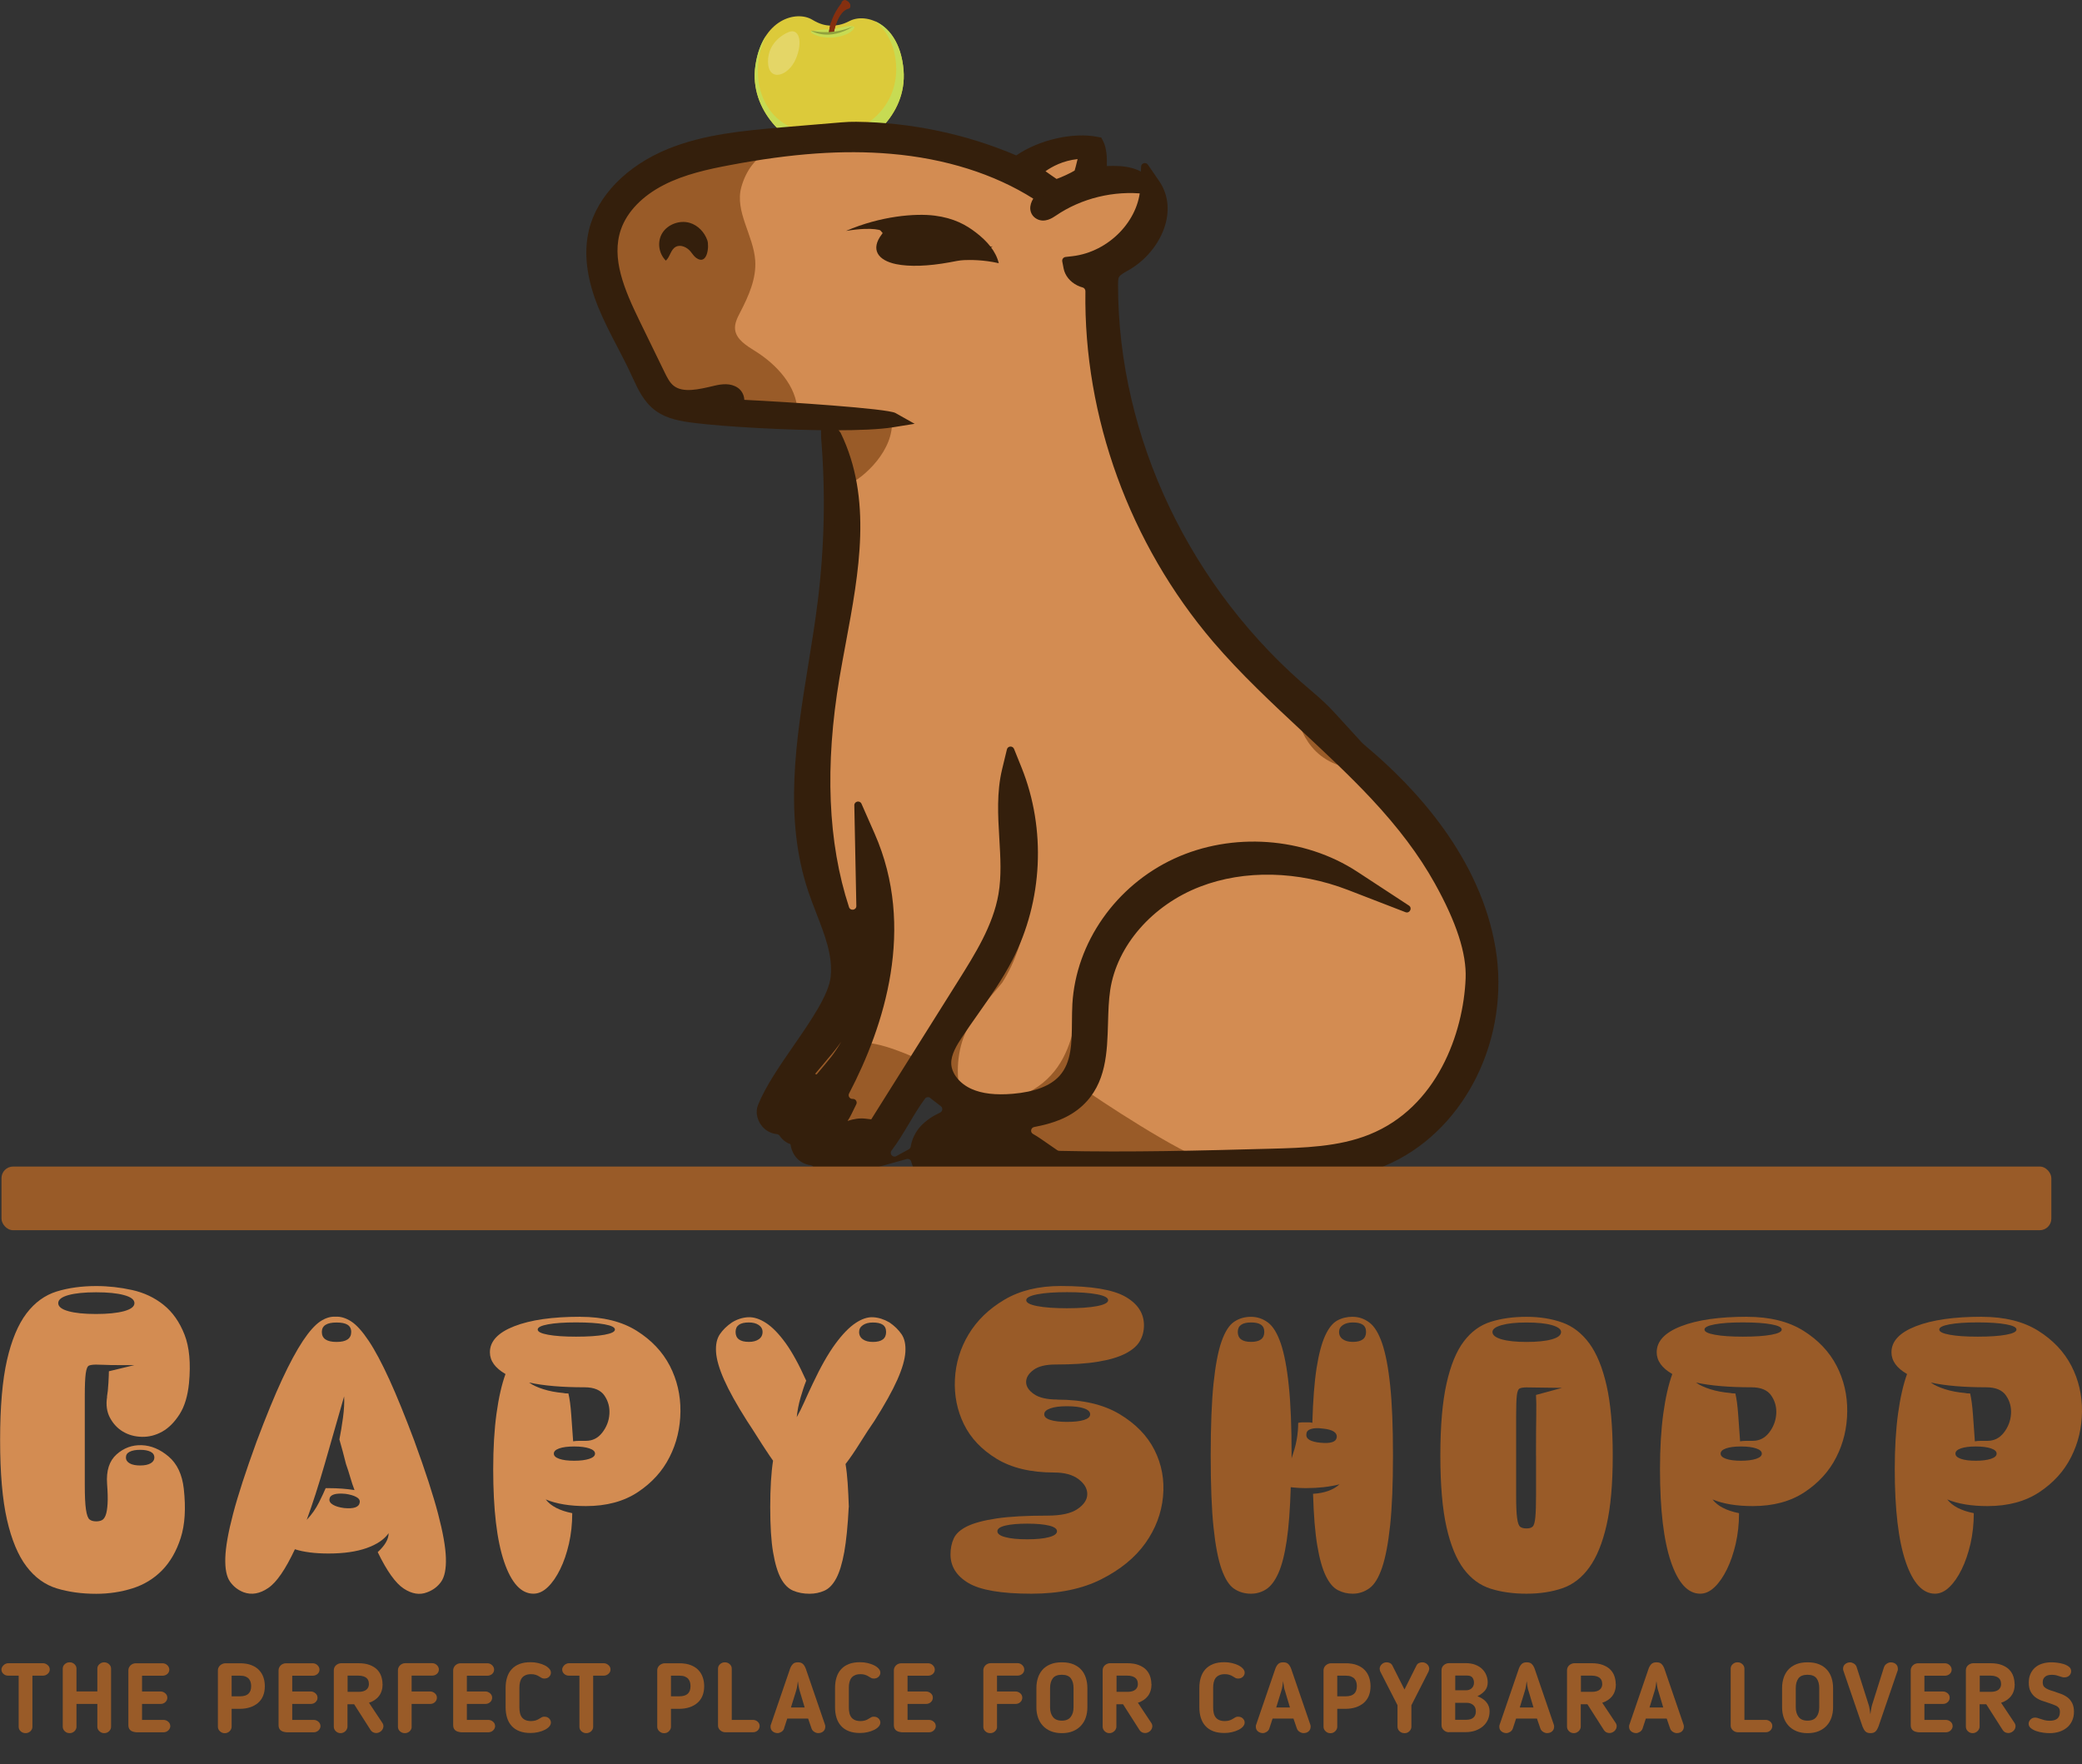 <svg viewBox="0 0 391.19 331.46" version="1.1" xmlns="http://www.w3.org/2000/svg">
  <rect x="0" y="0" width="391.19" height="331.46" fill="#333333" stroke="none"/>
  <defs>
    <style>
      .cls-1 {
        fill: #341f0c;
      }

      .cls-2 {
        fill: #805e50;
      }

      .cls-3 {
        fill: #fff;
        mix-blend-mode: color-dodge;
        opacity: .23;
      }

      .cls-4 {
        fill: #c67533;
      }

      .cls-5 {
        fill: #91a23d;
      }

      .cls-5, .cls-6, .cls-7 {
        mix-blend-mode: multiply;
      }

      .cls-6 {
        fill: #c7db53;
      }

      .cls-8 {
        isolation: isolate;
      }

      .cls-9 {
        fill: #d28c52;
      }

      .cls-10 {
        fill: #8e5d35;
      }

      .cls-7, .cls-11 {
        fill: #852f0f;
      }

      .cls-12 {
        fill: #d38c52;
      }

      .cls-13 {
        fill: #885731;
      }

      .cls-14 {
        fill: #995b28;
      }

      .cls-15 {
        fill: #dcca3a;
      }
    </style>
  </defs>
  
  <g class="cls-8">
    <g id="Layer_1">
      <g>
        <g>
          <g>
            <g>
              <path d="M169.77,13.18c-.73-8.78-7.01-10.84-10.11-9.25-1.55.8-2.45.85-3.55.9-1.01-.06-2-.23-3.5-1.13-2.99-1.79-9.39-.12-10.67,8.59-1.28,8.72,6.4,14.87,10.24,15.53,0,0,1.38.37,3.19.13,1.79.36,3.2.07,3.2.07,3.87-.42,11.92-6.08,11.2-14.86Z" class="cls-15"></path>
              <path d="M169.77,13.18c-.44-5.27-2.87-8.12-5.42-9.21,2.09,1.51,3.38,4.02,3.84,6.65.76,4.35-.58,8.65-3.96,11.56-2.85,2.46-6.55,3.67-10.24,3.26-3.19-.35-6.58-1.56-8.77-4.04-3.5-3.97-3.55-10.15-1.25-14.75-.94,1.4-1.68,3.26-2.03,5.64-1.28,8.72,6.4,14.87,10.24,15.53,0,0,1.38.37,3.19.13,1.79.36,3.2.07,3.2.07,3.87-.42,11.92-6.08,11.2-14.86Z" class="cls-6"></path>
              <path d="M152.5,5.8c-.18.1-.25.24,0,.4.14.09.28.18.43.26,1.48.74,3.61.76,5.18.3.79-.23,1.99-.69,2.38-1.49.29-.6-1.44-.32-1.6-.29-.36.07-.73.14-1.09.22-.09.02-.18.03-.27.05-.02.03-.05.05-.09.06-.51.1-1.03.15-1.55.16-1.1.1-2.19.15-3.29.35-.05,0-.08,0-.12-.02Z" class="cls-6"></path>
            </g>
            <path d="M147.8,6.2s-3.54,1.53-3.5,5.38c.03,3.85,3.76,2.84,5.2-.45,1.44-3.29.66-6.24-1.69-4.93Z" class="cls-3"></path>
            <path d="M158.6.02c-.53.19-.51.59-.51.59-1.64,2.05-2.19,4.08-2.35,5.54.32.01.63,0,.94-.1.89-4.39,2.88-4.47,2.88-4.47.68-.62-.44-1.75-.96-1.56Z" class="cls-11"></path>
            <path d="M159.22.2c0,.08,0,.19-.07.26-2.19,2.25-2.23,3.73-2.9,3.71-.03,0-.06,0-.09-.01-.23.73-.36,1.41-.42,1.99.32.01.63,0,.94-.1.89-4.39,2.88-4.47,2.88-4.47.46-.41.1-1.06-.34-1.38Z" class="cls-7"></path>
            <path d="M152.34,5.73s3.27,2.21,8.02-.8c0,0-3.64,1.82-8.02.8Z" class="cls-5"></path>
          </g>
          <path d="M193.74,31.06s7.13-3.96,9.24-3.45,3.72,1.69,2.19,4.13-5.51,6.3-7.71,5.42-5.13-4.62-4.54-5.13.82-.98.82-.98Z" class="cls-12"></path>
          <path d="M216.19,35.09s-.84-.08-.84-.09c-6.76-1.44-13.79.85-19.53,5.01-.53-1.05-.25-2.09.53-2.99-7.72-10.77-58.35-17.39-78.89.52-7.55,6.91-3.06,22.93,8.31,38.06,6.72,1.56,30.66,3.03,41.79,3.24-4.88.19-7.38.19-11.74.54.13.68.31,1.61.41,2.76,5.11,13-.13,36.53-2.14,50.28-2.01,13.76-1.21,34.29,9.01,50.51.62,8.49-.45,9.06-1.37,13.12,1.69,2.67,8.7,5.2,11.21,3.18,8.54,13.5,25.17,9.29,27.3,4.45.9,0,2.85.23,3.37.85,8.15,9.69,17.58,12.14,23.23,13.48,17.95.9,27.13-.49,32.53-2.95,29.75-14.6,20.52-54.53-2.19-69.29-2.58-1.68-20.56-19.42-24.37-23.32-12.29-12.57-18.9-28.04-24.24-45.2-1.86-9.05-1.91-17.09-2.61-25.32,8.09-5.19,9.95-9.54,10.23-16.87Z" class="cls-12"></path>
          <path d="M167.56,78.85c-.9.43-8.57.41-11.74.54.1.56.32,1.93.41,2.76,1.04,3.06,2.12,6.62,2.87,9.04,3.34-1.41,8.98-6.77,8.46-12.34Z" class="cls-14"></path>
          <path d="M114.62,42.68c-1.58,4.36-.4,16.44,10.83,31.26,1.47.97,9.09,2.11,12.03,2.53,4.1.24,8.4.68,12.34.67-.16-4.56-3.84-8.62-7.87-11.14-1.66-1.04-3.6-2.2-3.83-4.07-.14-1.14.43-2.24.97-3.28,1.58-3.05,3.04-6.32,2.81-9.71-.32-4.71-3.88-9.21-2.61-13.78.82-2.97,2.69-5.81,5.73-6.9-10.43.93-25.21,2.59-30.4,14.41Z" class="cls-14"></path>
          <path d="M203.6,204.55c-2.53,3.29-16.63,4.09-23.69,8.54-3.19,1.49-4.96,3.54-4.47,3.66,14.89,3.65,34.63,2.36,51.39,1.27-4.5-.89-21.47-12.11-23.23-13.48Z" class="cls-14"></path>
          <path d="M161.72,196.07c-2.61,4.22-5.38,12.16-8.44,16.1-.96,1.23-.08,4.88,7.77,4.46,6.25-1.22,12.41-16.83,11.88-17.38-.31-.32-8.55-4.03-11.21-3.18Z" class="cls-14"></path>
          <path d="M193.12,160.37c-.21,6.01-1.64,13.48-5.32,19.49-2.41,3.92-11.81,12.08-12.16,21.02.09.26.25,3.01,4.93,4.84-1.09-3.79-.69-8.62,1.06-12.18,1.63-3.32,4.34-6.04,6.7-8.95,4.96-7.82,5.73-18.24,4.79-24.22Z" class="cls-14"></path>
          <path d="M186.29,207.45c6.54,1.48,12-1.61,13.87-3.32,2.47-2.26,3.22-5.71,3.33-8.96.11-3.11.33-6.77.34-9.83-2.73,4.78-.23,19.21-17.54,22.11Z" class="cls-14"></path>
          <path d="M159.55,175.95c1.02,2.67,2.27,4.97,3.55,7,.53-.74.84-16.88-.51-25.58-.51,2.94-.93,15.44-2.36,18.09-.12.22-.44.61-.67.48Z" class="cls-14"></path>
          <path d="M254.87,144.43c.15-.3-8.71-9.33-10.97-10.39-.25,1.26,1.65,9.67,10.97,10.39Z" class="cls-14"></path>
          <path d="M206.07,62.42c.04-1.66.16-8.55-.12-10.46-1.34.42-2.91-1.47-4.23-1.93-.1,1.54.95,3.11,3.18,3.09.37.85.84,7.44,1.16,9.29Z" class="cls-2"></path>
          <path d="M213.63,43.02c.2-.37.39-.75.59-1.12-.2.37-.39.75-.59,1.12Z" class="cls-13"></path>
          <path d="M125.26,59.1c-.11-.22-.23-.44-.34-.66.11.22.23.44.34.66Z" class="cls-10"></path>
          <path d="M158.25,191.73c.42.79,1.99,1.98,2.69,2.58,1.25-1.13,1.65-2.97,1.72-5.02.02-.75-2.05-4.01-2.15-3.99-.07.01-2.41,6.14-2.25,6.44Z" class="cls-9"></path>
          <path d="M160,187.48c.73,1.86,1.48,3.92,1.34,5.9.3-.7,1.32-3.39,1.24-4.02-.08-.64-1.28-3.43-2.08-4.05-.25.95-.37,1.44-.5,2.18Z" class="cls-4"></path>
          <path d="M158.25,191.73c.83.31,2.51,1.58,2.69,2.58.19,1.06-1.35,2.82-1.94,3.67-.94,1.34-1.95,2.64-3.01,3.91-.64.76-2.72,3.22-4.11,4.99-.81,1.31-1.63,2.62-2.05,4.17-1.31-.13-2.38-1.74-2.26-3.54.34-7.27,6.7-12.73,10.69-15.77Z" class="cls-14"></path>
          <path d="M125.1,48.97c.83-.73.9-2.1,1.9-2.61.92-.47,2.09.1,2.74.88.35.42.63.9,1.08,1.22,2.1,1.49,2.47-2.21,2.08-3.32-.52-1.48-1.72-2.8-3.3-3.27-1.9-.56-4.14.28-5.15,1.9-1.01,1.62-.71,3.84.66,5.2Z" class="cls-1"></path>
          <path d="M186.56,46.28c-6.31.81-12.86,2.07-21.83-4.47.36,3.15,10.92,10.34,21.83,4.47Z" class="cls-1"></path>
          <path d="M234.15,222.79c-.63,0-1.26,0-1.89,0l-53.37-.11c-1.5,0-3.56,0-5.29-1.11-1.2-.76-2.03-1.92-2.39-3.32-.1-.38-.49-.59-.86-.49l-5.74,1.6c-.09.03-.17.07-.24.13-.78.64-1.64,1.21-2.58,1.69-1.81,1-4.85,1.36-7.05.06-.81-.48-1.44-1.13-1.85-1.92-.11-.22-.32-.36-.56-.39-1.23-.17-2.04-.76-2.48-1.19-.72-.72-1.17-1.69-1.33-2.78-.27-.09-.53-.21-.78-.36-.52-.32-.93-.74-1.25-1.21-.13-.19-.33-.3-.55-.32-.82-.08-1.61-.41-2.28-.99-1.32-1.15-1.82-2.99-1.23-4.48,1.4-3.5,4.09-7.39,6.69-11.15,3.25-4.7,6.61-9.57,6.96-12.97.41-3.92-1.1-7.78-2.69-11.88-.51-1.32-1.04-2.69-1.5-4.05-4.69-13.92-2.31-28.61,0-42.82.63-3.88,1.28-7.89,1.76-11.78,1.26-10.14,1.48-20.44.64-30.62l-.07-4.74c-.06-.78.74-.44,1.08.26l2.65,3.47c6.02,12.39,3.45,26.17.97,39.49-.41,2.19-.81,4.36-1.18,6.52-2.79,16.54-2.19,30.97,1.78,43.09.25.78,1.4.59,1.38-.22l-.38-18.89c-.02-.77,1.04-1,1.35-.3l2.46,5.59c7.8,17.7,1.82,36.18-4.79,48.83-.26.49.12,1.07.67,1.03h0c.54-.04.92.53.68,1.01l-.93,1.9c-.23.47-.47.88-.71,1.23,1.17-.39,2.27-.56,3.36-.43l1.09.13,16.28-25.92c3.24-5.16,6.6-10.5,7.62-16.37.59-3.4.38-6.88.16-10.56-.25-4.23-.51-8.61.53-12.93l.9-3.72c.16-.67,1.08-.73,1.34-.1l1.43,3.55c4.62,11.52,3.98,25.01-1.72,36.09-1.87,3.63-4.23,6.99-6.52,10.24-.97,1.38-1.94,2.75-2.87,4.15-1.1,1.65-2.17,3.41-2.12,5.11.06,1.85,1.59,3.76,3.81,4.75,1.98.89,4.52,1.18,7.76.91,4.13-.35,7.09-1.49,8.79-3.39,2.25-2.52,2.29-6.22,2.32-10.13.01-1.1.02-2.23.08-3.34.66-11.53,8.16-22.25,19.13-27.32,10.92-5.04,24.43-4.07,34.42,2.47l9.68,6.34c.71.46.15,1.55-.64,1.25l-10.79-4.17c-9.34-3.61-19.48-3.84-27.81-.62-9,3.47-15.62,11.09-16.88,19.41-.29,1.94-.35,3.98-.41,6.14-.16,5.61-.32,11.42-4.77,15.56-2.56,2.38-5.77,3.41-9.1,4.04-.65.12-.8.98-.23,1.3.47.27.93.55,1.38.86l3.17,2.19c.11.08.25.12.39.13,13.29.3,26.61-.05,39.64-.4,6.31-.17,12.83-.34,18.6-2.66,12.71-5.09,17.7-19,18.11-29.37.18-4.67-1.72-10.52-5.82-17.87-2.92-5.24-6.82-10.43-11.91-15.87-4.1-4.38-8.61-8.58-12.97-12.64-5.7-5.31-11.59-10.81-16.74-16.83-15.69-18.39-24.35-42.24-24-65.86,0-.32-.2-.63-.51-.71-.35-.09-.69-.22-1.01-.38-1.37-.68-2.32-1.85-2.58-3.21l-.25-1.3c-.08-.4.2-.79.61-.84l1.31-.15c6.81-.8,12.53-6.68,12.76-13.1l.13-3.71c.02-.68.9-.94,1.29-.37l2.1,3.06c1.49,2.17,1.95,4.77,1.33,7.53-.82,3.63-3.47,7.13-6.93,9.14l-.39.22c-.65.37-1.32.75-1.54,1.13-.19.33-.19,1.01-.19,1.51,0,28.65,13.6,57.18,36.39,76.31,1.74,1.46,3.19,2.83,4.43,4.2l4.88,5.34c.2.22.42.42.65.62,9.67,8.05,21.78,21.22,24.59,38.21,2.74,16.63-5.45,33.54-19.48,40.22-8.61,4.1-18.46,4.35-27.36,4.35ZM174.8,206.28c-.31-.24-.77-.19-1,.13-1.09,1.47-2.06,3.09-3,4.68-1.03,1.72-2.07,3.47-3.29,5.08-.46.6.24,1.4.9,1.04l2.35-1.29c.19-.1.31-.29.35-.5.24-1.41.9-2.78,1.87-3.83,1.05-1.13,2.33-1.94,3.66-2.56.48-.22.56-.87.14-1.2l-1.99-1.54ZM156.18,216.24v.63c0,.65.25.89.52,1.04.59.35,1.6.4,2.48.17-.21-.05-.42-.12-.64-.19l-.48-.18-.33-.39c-.44-.52-.64-1.05-.71-1.51-.03.01-.05.03-.08.04l-.75.38ZM174.88,216.5c0,.17,0,.33.02.49.05.38.17.7.37.95l.02-1.56-.41.11ZM152.33,214.02c-.02.45.09.83.24.98.16.16.62.16,1.19.02l.49-.13-.07-.29c-.04-.15-.07-.3-.09-.45-.3.03-.63.03-.98-.02l-.77-.1ZM153.84,207.35l-.39.64c-.49.79-.96,1.55-1.32,2.34l.19-.08c.74-1.17,1.51-2.45,2.29-3.82l-.77.91ZM184.9,209.23l.11.09c.07-.02.14-.03.21-.04-.11-.01-.22-.03-.32-.05ZM146.06,208.97c.03.08.1.19.21.25.03.01.09.05.28-.05l-.49-.2ZM153.15,201.76c.1.03.19.07.28.11l.49-.58c.79-.94,1.57-1.88,2.34-2.84.7-.93,1.3-1.86,1.8-2.74-.71,1.02-1.55,2.09-2.52,3.2-.54.67-1.14,1.38-1.75,2.09-.22.25-.43.51-.64.76ZM174.16,200.91l.96.75c-.15-.56-.23-1.13-.25-1.71,0-.05,0-.11,0-.16l-.71,1.13ZM160.02,182.4c0,.26.13.51.36.63l.78.43c-.4-.69-.79-1.38-1.16-2.09.01.34.02.68.02,1.03Z" class="cls-1"></path>
          <path d="M249.45,135.35c-1.32-1.44-2.76-2.76-4.25-4.02-23.19-19.47-37.08-48.5-37.08-77.79,0-.84.02-1.72.44-2.46.55-.96,1.65-1.49,2.64-2.07,4.93-2.86,8.13-9.33,4.98-13.91-.26,7.33-6.74,14.03-14.46,14.94.33,1.69,2.62,2.73,4.23,1.93-1.1,24.13,7.4,48.54,23.45,67.35,9,10.54,20.15,19.26,29.64,29.41,4.66,4.98,8.9,10.36,12.18,16.25,3.04,5.44,6.31,12.59,6.06,18.89-.49,12.33-6.58,25.98-19.32,31.08-6.02,2.41-12.73,2.62-19.27,2.79-21.1.56-42.28,1.12-63.27-.97,6.31-.43,12.62-.86,18.93-1.29-4.09-2.83-9.6-3.73-14.46-2.38,6.82-3.74,16.57-1.59,22.19-6.81,5.42-5.04,3.52-13.47,4.59-20.58,1.41-9.32,8.85-17.35,18.09-20.92,9.24-3.57,19.96-2.95,29.2.62-9.37-6.14-22.31-7.06-32.55-2.33-10.25,4.73-17.4,14.93-18.01,25.68-.29,5.06.57,10.76-2.89,14.64-2.41,2.7-6.34,3.71-10.07,4.03-2.95.25-6.03.13-8.71-1.07-2.68-1.2-4.86-3.66-4.95-6.46-.07-2.25,1.18-4.33,2.45-6.23,3.14-4.71,6.7-9.2,9.28-14.2,5.48-10.64,6.09-23.42,1.65-34.49-1.84,7.62.67,15.66-.66,23.37-1.07,6.16-4.51,11.7-7.88,17.07-5.96,9.48-11.91,18.96-17.87,28.45-.69,1.1-2,3.16-4.57,2.23-1.11-1.31,1.17-2.49,3.21-4-1.7-.2-3.59.66-6.35,2.06-.68-2.85.95-3.1,2.19-5.63-2.42.16-2.47,4.02-4.88,3.7,10.65-16.45,17.15-36.85,9.22-54.85.17,8.53.34,17.06.51,25.58-9.94-16.7-10.44-37.04-7.24-55.95,2.53-15.01,7.09-31.03.37-44.84.85,10.33.63,20.73-.65,31.01-2.24,17.97-7.66,36.51-1.84,53.75,1.86,5.52,4.88,10.98,4.28,16.74-.7,6.81-10.68,16.93-13.78,24.65-.59,1.48,1.21,3.71,3.31,2.5.08.85.88,3.04,2.99,2.21-.53,2.06.37,4.74,3.71,3.86,0,3.55,4.32,3.88,6.66,2.59,6.32-3.24,8.12-11.03,13.06-16.27,2.62,2.03,5.25,4.07,7.87,6.1-2.71.75-5.57,1.59-7.43,3.59-1.86,2-2.11,5.57.23,7.06,1.22.77,2.79.8,4.26.81,17.79.04,35.58.07,53.37.11,9.68.02,19.78-.05,28.42-4.16,14.15-6.73,20.84-23.4,18.4-38.16-2.4-14.58-12.18-27.27-23.92-37.05-.3-.25-.58-.52-.84-.8l-4.88-5.34ZM149.75,209.87c.5-1.41,1.4-2.58,2.5-3.63-.92,1.53-1.94,3.01-2.44,4.8-.44-.44-.18-.84-.07-1.17ZM147.56,207.5c.08-.35.14-.7.23-1.04.41-1.52,1.32-2.79,2.3-4.02,1.3-1.63,2.69-3.19,4-4.81,5.69-6.47,6.16-11.36,6.41-12.34.12.06,2.12,3.82,2.08,4.05-.27,1.41-1.36,5.7-4.82,10.3-1.02,1.27-2.08,2.52-3.13,3.78-.51.61-1.03,1.22-1.66,1.96.07-.38.13-.59.15-.81.06-.69-.28-1.04-1.03-1.04-.71,0-1.28.3-1.77.75-.9.83-2.72,3.25-2.77,3.22Z" class="cls-1"></path>
          <path d="M156.88,80.84c-9.22,0-20.67-.68-26.18-1.35-2.74-.33-5.38-.76-7.52-2.33-2.23-1.62-3.35-4.1-4.35-6.28l-.26-.56c-.8-1.73-1.7-3.47-2.58-5.15-1.26-2.42-2.56-4.92-3.61-7.51-1.91-4.73-2.59-9.07-2.02-12.9.08-.53.18-1.05.3-1.56,1.56-6.4,7.12-12.09,14.89-15.24,6.81-2.76,14.18-3.4,21.3-4.03h0s11.23-.94,11.23-.94c1.02-.09,1.94-.12,2.8-.11,10.31.12,20.69,2.31,30.07,6.32,4.24-2.92,10.65-4.41,15.3-3.48l.67.13.32.61c.73,1.37.75,3.19.73,4.74,3.22-.17,6.72.23,8.56,2.99l1.73,2.59-3.1-.35c-5.88-.68-12,.82-16.8,4.1-.56.38-2.04,1.4-3.53.62-.73-.38-1.18-1.06-1.25-1.86-.05-.67.18-1.36.56-1.97-7.34-4.64-16.55-7.55-26.76-8.42-8.94-.77-18.58-.09-30.34,2.14-3.91.74-8.41,1.7-12.32,3.71-4.04,2.07-6.9,5.04-8.05,8.35-1.87,5.4.6,11.25,3.54,17.28l4.62,9.48c.48.99.98,2.02,1.78,2.64,1.75,1.35,4.72.65,7.35.03l.25-.06c1.41-.33,3.04-.55,4.41.38.74.5,1.19,1.36,1.23,2.27,7.93.38,26.89,1.63,28.39,2.47l3.61,2.03-4.09.66c-2.49.4-6.44.56-10.91.56ZM126.43,75.66c1.33.52,2.9.75,4.61.96,1.66.2,3.86.4,6.38.59l-.02-2.19c-.22.01-.4.19-.42.28,0-.03,0-.09-.01-.11-.46-.3-1.63-.02-2.08.09l-.25.06c-2.55.6-5.62,1.33-8.21.32ZM113.55,43.6c-.03.09-.05.19-.07.28-.1.42-.19.86-.25,1.3-.49,3.32.13,7.16,1.84,11.4.99,2.46,2.26,4.9,3.49,7.26.89,1.71,1.81,3.48,2.64,5.27l.26.57c.93,2.04,1.81,3.96,3.42,5.14.44.32.92.58,1.44.79-.5-.21-.99-.48-1.45-.83-1.33-1.03-2.04-2.49-2.61-3.66l-4.62-9.48c-2.85-5.86-5.48-12.04-4.09-18.04ZM198.23,36.56l.52.36c1.99-1.11,4.15-1.98,6.38-2.57l-.04-1.54c0-.37,0-.8,0-1.25,0-.08,0-.15,0-.23-.52,2.1-.68,2.3-.88,2.54-.5.61-4.31,2.65-6,2.69ZM196.44,32.17c.74.53,1.59,1.13,2.08,1.45.85-.27,2.7-1.14,3.39-1.57.1-.3.26-.91.56-2.16-2.77.29-4.84,1.44-6.03,2.28ZM191.45,32.46c.69.35,1.37.71,2.04,1.09-.4-.36-.68-.68-.75-.92l-.19-.7.48-.63c-.35.22-.69.46-1,.7l-.58.45ZM141.08,27.39c-4.95.55-9.88,1.4-14.44,3.25-1.06.43-2.08.91-3.04,1.44,4.21-2.12,8.88-3.12,12.93-3.88,1.55-.29,3.07-.56,4.55-.8Z" class="cls-1"></path>
          <path d="M146.98,25.38c-7.1.62-14.34,1.27-20.89,3.93-6.55,2.65-12.43,7.69-14.03,14.24-.12.47-.21.95-.28,1.43-.6,4.07.37,8.29,1.93,12.15,1.74,4.32,4.2,8.35,6.16,12.59,1.05,2.29,2.05,4.75,4.14,6.28,1.92,1.4,4.44,1.77,6.84,2.06,7.96.97,29.15,2.01,36.69.8-1.03-.58-21.55-2.12-30.08-2.39,1.13-.06,1.27-1.8.35-2.42-.92-.62-2.17-.43-3.27-.17-2.97.7-6.44,1.59-8.81-.24-1.04-.8-1.63-2-2.19-3.15-1.54-3.16-3.08-6.32-4.62-9.48-2.83-5.81-5.71-12.31-3.6-18.39,1.39-4,4.83-7.16,8.75-9.17,3.92-2.01,8.33-3.01,12.71-3.84,10.11-1.91,20.47-3.04,30.74-2.16s20.48,3.86,28.82,9.57c-.97.73-1.91,2.27-.82,2.84.65.34,1.44-.11,2.04-.53,5.07-3.47,11.56-5.05,17.78-4.34-1.71-2.57-5.62-2.55-8.82-2.23-.04-1.6.25-4.13-.55-5.62-4.46-.89-10.89.66-14.84,3.72-9.45-4.17-19.84-6.41-30.27-6.54-.89-.01-1.78.03-2.66.11l-11.23.93ZM194.14,32.26c-.04-.13,3.92-4.1,10.16-3.88-.27,1.19-.97,4.29-1.2,4.58-.36.45-4.31,2.33-4.88,2.17-.24-.07-4.06-2.78-4.08-2.87Z" class="cls-1"></path>
          <path d="M158.99,43.37c6.48-2.79,13-3.32,16.62-2.86,3.62.46,5.92,1.75,7.78,3.19,2.1,1.62,3.72,3.48,4.27,5.75-2.9-.66-5.45-.63-6.53-.58-.81.03-1.8.24-2.74.42-3.99.73-7.53.85-10.04.33-3.43-.72-4.84-2.77-2.66-5.61.15-.19.32-.4.21-.52-.11-.12-1.53-.98-6.92-.11Z" class="cls-1"></path>
        </g>
        <g>
          <g>
            <path d="M20.1,262.43c.12-.65.21-1.51.27-2.58.06-1.07.09-1.81.09-2.22l4.8-1.16h-3.29c-.83,0-1.63-.01-2.4-.05-.77-.03-1.28-.04-1.51-.04-.59,0-1.04.06-1.33.18-.3.12-.5.61-.62,1.47-.12.86-.18,2.25-.18,4.18v16.81c0,2.05.07,3.57.22,4.58.15,1.01.37,1.63.67,1.87.3.24.71.36,1.25.36.41,0,.77-.07,1.07-.22.3-.15.53-.46.71-.93s.3-1.19.36-2.13c.06-.95.03-2.19-.09-3.74-.18-2.49.41-4.34,1.78-5.56,1.36-1.21,2.93-1.79,4.71-1.73,1.78.06,3.47.77,5.07,2.13,1.6,1.36,2.55,3.38,2.85,6.05.41,3.68.22,6.76-.58,9.25-.8,2.49-1.97,4.52-3.51,6.09-1.54,1.57-3.4,2.7-5.56,3.38-2.17.68-4.43,1.02-6.8,1.02-2.73,0-5.2-.34-7.43-1.02-2.22-.68-4.12-2.06-5.69-4.14-1.57-2.07-2.79-4.99-3.65-8.76-.86-3.76-1.29-8.76-1.29-14.99s.43-11.22,1.29-14.99c.86-3.76,2.08-6.68,3.65-8.76,1.57-2.07,3.47-3.45,5.69-4.14,2.22-.68,4.7-1.02,7.43-1.02,2.25,0,4.5.25,6.76.75,2.25.5,4.22,1.44,5.91,2.8,1.69,1.36,2.99,3.22,3.91,5.56.92,2.34,1.2,5.38.85,9.12-.24,2.43-.83,4.39-1.78,5.87-.95,1.48-2.03,2.57-3.25,3.25-1.22.68-2.49,1.01-3.82.98-1.33-.03-2.52-.36-3.56-.98-1.04-.62-1.85-1.5-2.45-2.62-.59-1.12-.77-2.43-.53-3.91ZM18.05,246.87c2.19,0,3.94-.18,5.25-.53,1.3-.36,1.96-.86,1.96-1.51s-.65-1.16-1.96-1.51c-1.31-.36-3.05-.53-5.25-.53s-3.93.18-5.2.53c-1.28.36-1.91.86-1.91,1.51s.64,1.16,1.91,1.51c1.27.36,3.01.53,5.2.53ZM26.33,272.39c-.83,0-1.48.12-1.96.36-.48.24-.71.59-.71,1.07s.24.85.71,1.11c.47.27,1.13.4,1.96.4s1.48-.13,1.96-.4c.47-.27.71-.64.71-1.11s-.24-.83-.71-1.07c-.48-.24-1.13-.36-1.96-.36Z" class="cls-12"></path>
            <path d="M77.91,270.88c2.02,5.52,3.48,10.02,4.4,13.52.92,3.5,1.41,6.27,1.47,8.32.06,2.04-.24,3.53-.89,4.45-.65.92-1.54,1.59-2.67,2-1.36.53-2.82.3-4.36-.71-1.54-1.01-3.17-3.29-4.89-6.85,1.36-1.25,2.05-2.43,2.05-3.56-.83,1.19-2.21,2.12-4.14,2.8-1.93.68-4.31,1.02-7.16,1.02-2.55,0-4.66-.27-6.31-.8-1.78,3.8-3.45,6.23-5.03,7.29-1.57,1.07-3.1,1.33-4.58.8-1.07-.41-1.93-1.08-2.58-2-.65-.92-.95-2.4-.89-4.45.06-2.05.55-4.82,1.47-8.32.92-3.5,2.39-8,4.4-13.52,1.78-4.74,3.38-8.64,4.8-11.7,1.42-3.05,2.73-5.47,3.91-7.25,1.19-1.78,2.27-2.99,3.25-3.65.98-.65,1.94-.95,2.89-.89.95-.06,1.93.24,2.94.89,1.01.65,2.1,1.87,3.29,3.65,1.19,1.78,2.47,4.2,3.87,7.25,1.39,3.05,2.98,6.95,4.76,11.7ZM61.72,279.59c.89,0,1.73.03,2.53.09.8.06,1.59.15,2.36.27-.3-.77-.56-1.57-.8-2.4-.24-.83-.5-1.66-.8-2.49-.24-.95-.44-1.75-.62-2.4-.18-.65-.39-1.39-.62-2.22.24-1.19.46-2.54.67-4.05.21-1.51.28-2.86.22-4.05l-3.65,12.72c-1.13,3.91-2.25,7.41-3.38,10.49.95-1.01,1.72-2.1,2.31-3.29.59-1.19,1.01-2.07,1.25-2.67h.53ZM63.23,248.47c-1.84,0-2.76.59-2.76,1.78,0,1.24.92,1.87,2.76,1.87s2.76-.62,2.76-1.87-.92-1.78-2.76-1.78ZM67.59,282.26c.06-.41-.16-.76-.67-1.02-.5-.27-1.17-.46-2-.58-1.9-.18-2.91.15-3.02.98-.06.42.16.77.67,1.07.5.3,1.2.5,2.09.62,1.84.18,2.82-.18,2.93-1.07Z" class="cls-12"></path>
            <path d="M109.04,247.4c4.27,0,7.8.88,10.58,2.62,2.79,1.75,4.86,3.95,6.23,6.58,1.36,2.64,2.03,5.5,2,8.58-.03,3.08-.71,5.95-2.05,8.58-1.33,2.64-3.32,4.83-5.96,6.58-2.64,1.75-5.89,2.62-9.74,2.62-3.02,0-5.54-.41-7.56-1.25.95,1.25,2.61,2.11,4.98,2.58,0,2.02-.21,3.93-.62,5.74-.42,1.81-.96,3.41-1.65,4.8-.68,1.39-1.45,2.51-2.31,3.34-.86.83-1.76,1.25-2.71,1.25-2.31,0-4.15-2-5.51-6-1.36-4-2.05-9.8-2.05-17.39,0-3.97.21-7.46.62-10.45.41-2.99.98-5.47,1.69-7.43-1.96-1.13-2.93-2.49-2.93-4.09,0-2.07,1.53-3.7,4.58-4.89,3.05-1.19,7.19-1.78,12.41-1.78ZM110.1,270.7c1.25,0,2.27-.52,3.07-1.56.8-1.04,1.25-2.19,1.33-3.47.09-1.27-.22-2.43-.93-3.47-.71-1.04-1.96-1.56-3.74-1.56-2.08,0-3.99-.07-5.74-.22-1.75-.15-3.31-.37-4.67-.67.65.48,1.54.89,2.67,1.25,1.12.36,2.37.59,3.73.71.18.06.5.09.98.09.24,1.01.41,2.33.53,3.96.12,1.63.24,3.31.36,5.03.36-.06.74-.09,1.16-.09h1.25ZM108.24,251.13c2.25,0,4.03-.12,5.34-.36,1.3-.24,1.96-.56,1.96-.98s-.65-.74-1.96-.98c-1.31-.24-3.08-.36-5.34-.36s-3.94.12-5.25.36c-1.31.24-1.96.56-1.96.98s.65.74,1.96.98c1.3.24,3.05.36,5.25.36ZM107.88,274.44c1.19,0,2.13-.12,2.85-.36.71-.24,1.07-.56,1.07-.98s-.36-.74-1.07-.98-1.66-.36-2.85-.36-2.12.12-2.8.36c-.68.24-1.02.56-1.02.98s.34.74,1.02.98c.68.24,1.62.36,2.8.36Z" class="cls-12"></path>
            <path d="M159.47,283.15c-.18,3.5-.46,6.32-.84,8.45-.39,2.13-.89,3.78-1.51,4.94-.62,1.16-1.36,1.93-2.22,2.31-.86.39-1.79.58-2.8.58-1.13,0-2.15-.19-3.07-.58-.92-.39-1.69-1.16-2.31-2.31-.62-1.16-1.11-2.8-1.47-4.94-.36-2.13-.53-4.95-.53-8.45s.18-6.46.53-8.72c-.42-.59-.86-1.24-1.33-1.96-.48-.71-.93-1.42-1.38-2.13s-.86-1.36-1.25-1.96c-.39-.59-.7-1.07-.93-1.42-1.96-3.08-3.39-5.66-4.31-7.74s-1.42-3.81-1.51-5.2c-.09-1.39.15-2.51.71-3.34.56-.83,1.32-1.57,2.27-2.22.95-.59,1.96-.92,3.02-.98,1.07-.06,2.19.3,3.38,1.07,1.19.77,2.4,2.02,3.65,3.73,1.25,1.72,2.55,4.09,3.91,7.12-.36.89-.71,1.96-1.07,3.2-.36,1.25-.59,2.46-.71,3.65.47-.83.95-1.78,1.42-2.85.47-1.07,1.01-2.22,1.6-3.47,1.48-3.14,2.89-5.62,4.22-7.43,1.33-1.81,2.59-3.11,3.78-3.91,1.19-.8,2.3-1.17,3.34-1.11,1.04.06,2.06.39,3.07.98.95.65,1.7,1.39,2.27,2.22.56.83.8,1.94.71,3.34s-.59,3.13-1.51,5.2c-.92,2.08-2.36,4.66-4.31,7.74-.83,1.19-1.73,2.57-2.71,4.14-.98,1.57-1.88,2.89-2.71,3.96.18,1.07.31,2.27.4,3.6.09,1.33.16,2.83.22,4.49ZM140.7,252.11c.77,0,1.39-.16,1.87-.49.47-.33.71-.79.71-1.38,0-.53-.24-.96-.71-1.29-.48-.33-1.1-.49-1.87-.49-1.66,0-2.49.59-2.49,1.78,0,1.24.83,1.87,2.49,1.87ZM164,248.47c-.77,0-1.39.16-1.87.49s-.71.75-.71,1.29c0,.59.24,1.05.71,1.38s1.1.49,1.87.49c1.66,0,2.49-.62,2.49-1.87s-.83-1.78-2.49-1.78Z" class="cls-12"></path>
            <path d="M198.69,262.96c4.74,0,8.63.91,11.65,2.71,3.02,1.81,5.22,4.06,6.58,6.76,1.36,2.7,1.9,5.62,1.6,8.76-.3,3.14-1.41,6.06-3.33,8.76-1.93,2.7-4.69,4.95-8.27,6.76s-7.96,2.71-13.12,2.71c-5.63,0-9.58-.67-11.83-2-2.25-1.33-3.38-3.13-3.38-5.38,0-1.13.21-2.13.62-3.02.41-.89,1.26-1.65,2.53-2.27s3.11-1.11,5.52-1.47c2.4-.36,5.59-.53,9.56-.53,2.55,0,4.43-.41,5.65-1.25,1.21-.83,1.82-1.76,1.82-2.8s-.55-1.97-1.65-2.8c-1.1-.83-2.62-1.25-4.58-1.25-4.39,0-7.99-.86-10.81-2.58-2.82-1.72-4.86-3.88-6.14-6.49-1.28-2.61-1.84-5.43-1.69-8.45.15-3.02,1.01-5.84,2.58-8.45,1.57-2.61,3.81-4.77,6.71-6.49,2.9-1.72,6.43-2.58,10.58-2.58,5.75,0,9.8.67,12.14,2,2.34,1.33,3.51,3.13,3.51,5.38,0,1.13-.27,2.13-.8,3.02-.53.89-1.44,1.66-2.71,2.31-1.28.65-2.98,1.16-5.11,1.51-2.13.36-4.8.53-8,.53-1.84,0-3.22.34-4.14,1.02-.92.68-1.38,1.44-1.38,2.27s.49,1.59,1.47,2.27c.98.68,2.45,1.02,4.4,1.02ZM193,289.2c1.72,0,3.08-.13,4.09-.4,1.01-.27,1.51-.64,1.51-1.11s-.5-.83-1.51-1.07c-1.01-.24-2.37-.36-4.09-.36s-3.08.12-4.09.36c-1.01.24-1.51.59-1.51,1.07s.5.85,1.51,1.11c1.01.27,2.37.4,4.09.4ZM200.47,242.77c-2.31,0-4.17.13-5.56.4-1.39.27-2.09.64-2.09,1.11s.7.85,2.09,1.11c1.39.27,3.25.4,5.56.4s4.25-.13,5.65-.4c1.39-.27,2.09-.64,2.09-1.11s-.7-.85-2.09-1.11c-1.39-.27-3.28-.4-5.65-.4ZM200.47,267.14c1.36,0,2.43-.12,3.2-.36.77-.24,1.16-.59,1.16-1.07s-.39-.85-1.16-1.11c-.77-.27-1.84-.4-3.2-.4s-2.34.13-3.11.4-1.16.64-1.16,1.11.39.83,1.16,1.07,1.81.36,3.11.36Z" class="cls-14"></path>
            <path d="M254.18,247.4c1.13,0,2.16.36,3.11,1.07.95.71,1.75,2.02,2.4,3.91.65,1.9,1.16,4.53,1.51,7.92.36,3.38.53,7.77.53,13.16s-.18,9.69-.53,13.07c-.36,3.38-.86,6.03-1.51,7.96-.65,1.93-1.45,3.23-2.4,3.91-.95.68-1.99,1.02-3.11,1.02-1.01,0-1.94-.22-2.8-.67-.86-.44-1.62-1.33-2.27-2.67-.65-1.33-1.19-3.23-1.6-5.69-.42-2.46-.68-5.71-.8-9.74,2.13-.12,3.79-.71,4.98-1.78-1.9.48-3.97.71-6.23.71-.48,0-.97-.01-1.47-.04-.5-.03-.99-.07-1.47-.13-.12,4.09-.37,7.44-.76,10.05s-.91,4.64-1.56,6.09c-.65,1.45-1.41,2.46-2.27,3.02-.86.56-1.82.85-2.89.85-1.19,0-2.24-.31-3.16-.93-.92-.62-1.71-1.85-2.36-3.69-.65-1.84-1.16-4.46-1.51-7.87-.36-3.41-.53-7.9-.53-13.47s.18-10.08.53-13.52c.36-3.44.86-6.08,1.51-7.92s1.44-3.07,2.36-3.69c.92-.62,1.97-.93,3.16-.93s2.25.36,3.2,1.07c.95.71,1.75,2.02,2.4,3.91.65,1.9,1.16,4.53,1.51,7.92.36,3.38.53,7.77.53,13.16v.53c.18-.53.36-1.1.53-1.69.18-.59.32-1.21.44-1.87.18-1.07.27-2.1.27-3.11.3-.06.55-.09.75-.09h1.33c.21,0,.4.03.58.09.12-4.27.39-7.71.8-10.32.41-2.61.95-4.62,1.6-6.05.65-1.42,1.41-2.37,2.27-2.85.86-.47,1.82-.71,2.89-.71ZM235.06,252.11c1.66,0,2.49-.62,2.49-1.87s-.83-1.78-2.49-1.78-2.49.59-2.49,1.78c0,1.24.83,1.87,2.49,1.87ZM251.16,270.08c.12-.95-.77-1.51-2.67-1.69-.89-.12-1.62-.09-2.18.09-.56.18-.85.5-.85.98-.12.89.77,1.42,2.67,1.6,1.9.18,2.9-.15,3.02-.98ZM254.18,252.11c1.66,0,2.49-.62,2.49-1.87s-.83-1.78-2.49-1.78c-.77,0-1.39.16-1.87.49-.48.33-.71.75-.71,1.29,0,.59.24,1.05.71,1.38.47.33,1.1.49,1.87.49Z" class="cls-14"></path>
            <path d="M286.82,247.4c2.49,0,4.73.36,6.72,1.07,1.99.71,3.67,2.02,5.07,3.91,1.39,1.9,2.48,4.53,3.25,7.92.77,3.38,1.16,7.77,1.16,13.16s-.39,9.69-1.16,13.07c-.77,3.38-1.85,6.03-3.25,7.96-1.39,1.93-3.08,3.23-5.07,3.91-1.99.68-4.23,1.02-6.72,1.02s-4.73-.31-6.71-.93c-1.99-.62-3.68-1.85-5.07-3.69-1.39-1.84-2.48-4.46-3.25-7.87-.77-3.41-1.16-7.9-1.16-13.47s.39-10.08,1.16-13.52,1.85-6.08,3.25-7.92c1.39-1.84,3.08-3.07,5.07-3.69,1.99-.62,4.22-.93,6.71-.93ZM280.42,250.25c0,.59.58,1.05,1.73,1.38,1.16.33,2.71.49,4.67.49s3.6-.16,4.76-.49c1.16-.33,1.73-.79,1.73-1.38,0-.53-.58-.96-1.73-1.29-1.16-.33-2.74-.49-4.76-.49s-3.51.16-4.67.49c-1.16.33-1.73.75-1.73,1.29ZM288.6,273.46c0-3.38.02-5.91.05-7.6.03-1.69.01-2.95-.05-3.78l4.89-1.33-6.67-.09c-.53,0-.95.06-1.24.18-.3.12-.49.56-.58,1.33-.09.77-.13,2.03-.13,3.78v15.16c0,1.84.06,3.2.18,4.09.12.89.31,1.44.58,1.65.27.21.67.31,1.2.31s.92-.12,1.16-.36c.24-.24.4-.83.49-1.78.09-.95.13-2.33.13-4.14v-7.43Z" class="cls-14"></path>
            <path d="M328.27,247.4c4.27,0,7.8.88,10.58,2.62,2.79,1.75,4.86,3.95,6.23,6.58,1.36,2.64,2.03,5.5,2,8.58-.03,3.08-.71,5.95-2.05,8.58-1.33,2.64-3.32,4.83-5.96,6.58-2.64,1.75-5.88,2.62-9.74,2.62-3.02,0-5.55-.41-7.56-1.25.95,1.25,2.61,2.11,4.98,2.58,0,2.02-.21,3.93-.62,5.74-.42,1.81-.97,3.41-1.65,4.8-.68,1.39-1.45,2.51-2.31,3.34-.86.83-1.76,1.25-2.71,1.25-2.31,0-4.15-2-5.51-6-1.36-4-2.05-9.8-2.05-17.39,0-3.97.21-7.46.62-10.45.41-2.99.98-5.47,1.69-7.43-1.96-1.13-2.93-2.49-2.93-4.09,0-2.07,1.52-3.7,4.58-4.89,3.05-1.19,7.19-1.78,12.41-1.78ZM329.34,270.7c1.24,0,2.27-.52,3.07-1.56.8-1.04,1.24-2.19,1.33-3.47.09-1.27-.22-2.43-.93-3.47-.71-1.04-1.96-1.56-3.73-1.56-2.08,0-3.99-.07-5.74-.22s-3.31-.37-4.67-.67c.65.48,1.54.89,2.67,1.25,1.13.36,2.37.59,3.74.71.18.06.5.09.98.09.24,1.01.41,2.33.53,3.96.12,1.63.24,3.31.36,5.03.36-.06.74-.09,1.16-.09h1.25ZM327.47,251.13c2.25,0,4.03-.12,5.34-.36,1.3-.24,1.96-.56,1.96-.98s-.65-.74-1.96-.98-3.08-.36-5.34-.36-3.94.12-5.25.36c-1.3.24-1.96.56-1.96.98s.65.74,1.96.98c1.3.24,3.05.36,5.25.36ZM327.11,274.44c1.19,0,2.13-.12,2.85-.36.71-.24,1.07-.56,1.07-.98s-.36-.74-1.07-.98-1.66-.36-2.85-.36-2.12.12-2.8.36-1.02.56-1.02.98.34.74,1.02.98c.68.24,1.62.36,2.8.36Z" class="cls-14"></path>
            <path d="M372.38,247.4c4.27,0,7.8.88,10.58,2.62,2.79,1.75,4.86,3.95,6.23,6.58,1.36,2.64,2.03,5.5,2,8.58-.03,3.08-.71,5.95-2.05,8.58-1.33,2.64-3.32,4.83-5.96,6.58-2.64,1.75-5.88,2.62-9.74,2.62-3.02,0-5.55-.41-7.56-1.25.95,1.25,2.61,2.11,4.98,2.58,0,2.02-.21,3.93-.62,5.74-.42,1.81-.97,3.41-1.65,4.8-.68,1.39-1.45,2.51-2.31,3.34-.86.83-1.76,1.25-2.71,1.25-2.31,0-4.15-2-5.51-6-1.36-4-2.05-9.8-2.05-17.39,0-3.97.21-7.46.62-10.45.41-2.99.98-5.47,1.69-7.43-1.96-1.13-2.93-2.49-2.93-4.09,0-2.07,1.53-3.7,4.58-4.89,3.05-1.19,7.19-1.78,12.41-1.78ZM373.45,270.7c1.24,0,2.27-.52,3.07-1.56.8-1.04,1.24-2.19,1.33-3.47.09-1.27-.22-2.43-.93-3.47-.71-1.04-1.96-1.56-3.73-1.56-2.08,0-3.99-.07-5.74-.22s-3.31-.37-4.67-.67c.65.48,1.54.89,2.67,1.25,1.13.36,2.37.59,3.74.71.18.06.5.09.98.09.24,1.01.41,2.33.53,3.96.12,1.63.24,3.31.36,5.03.36-.06.74-.09,1.16-.09h1.25ZM371.58,251.13c2.25,0,4.03-.12,5.34-.36,1.3-.24,1.96-.56,1.96-.98s-.65-.74-1.96-.98-3.08-.36-5.34-.36-3.94.12-5.25.36c-1.3.24-1.96.56-1.96.98s.65.74,1.96.98c1.3.24,3.05.36,5.25.36ZM371.23,274.44c1.19,0,2.13-.12,2.85-.36.71-.24,1.07-.56,1.07-.98s-.36-.74-1.07-.98c-.71-.24-1.66-.36-2.85-.36s-2.12.12-2.8.36-1.02.56-1.02.98.34.74,1.02.98c.68.24,1.62.36,2.8.36Z" class="cls-14"></path>
          </g>
          <g>
            <path d="M3.51,314.82h-1.95c-.37,0-.67-.11-.92-.34s-.37-.5-.37-.82c0-.12.03-.26.1-.4.07-.14.16-.27.28-.39.12-.12.25-.21.41-.28.15-.07.32-.11.51-.11h6.48c.33,0,.63.11.9.34.27.23.4.51.4.84s-.13.59-.39.82c-.26.23-.56.34-.92.34h-1.95v9.62c0,.32-.13.59-.38.83-.25.23-.56.35-.91.35s-.66-.12-.91-.35c-.25-.23-.38-.51-.38-.83v-9.62Z" class="cls-14"></path>
            <path d="M20.49,325.26c-.25.24-.55.36-.91.36s-.64-.12-.9-.36c-.26-.24-.39-.52-.39-.84v-4.29h-3.92v4.29c0,.32-.13.6-.38.84-.25.24-.56.36-.91.36s-.66-.12-.91-.36c-.25-.24-.38-.52-.38-.84v-10.93c0-.32.13-.6.38-.83.25-.23.55-.35.91-.35s.66.12.91.35c.25.23.38.51.38.83v4.29h3.92v-4.29c0-.32.13-.6.39-.83.26-.23.56-.35.9-.35s.64.12.9.35c.26.23.39.51.39.83v10.93c0,.32-.13.6-.38.84Z" class="cls-14"></path>
            <path d="M32,324.26c0,.33-.13.61-.38.85-.25.23-.56.35-.91.35h-4.88c-.22,0-.44-.02-.64-.07-.21-.04-.39-.11-.55-.21s-.29-.23-.38-.41c-.09-.17-.14-.38-.14-.62v-10.36c0-.16.04-.32.11-.48.07-.16.17-.3.29-.42.12-.12.27-.22.44-.29.17-.07.36-.11.57-.11h4.99c.36,0,.66.12.91.36.25.24.38.52.38.84s-.13.6-.38.82c-.25.21-.56.32-.91.32h-3.83v2.96h3.48c.32,0,.61.11.87.33.26.22.4.5.4.83s-.12.61-.37.84-.55.34-.9.34h-3.48v3h4.01c.34,0,.64.11.9.33.26.22.39.49.39.81Z" class="cls-14"></path>
            <path d="M43.52,321.04v3.37c0,.32-.13.6-.38.85s-.56.37-.91.37-.64-.12-.9-.36c-.26-.24-.39-.52-.39-.86v-10.6c0-.18.04-.36.12-.52.08-.16.18-.3.31-.41.13-.12.28-.21.45-.28.17-.07.35-.11.55-.11h2.7c.86,0,1.59.12,2.19.36.6.24,1.09.56,1.45.96.37.4.63.86.8,1.37s.25,1.06.25,1.62c0,.69-.11,1.29-.33,1.82s-.54.97-.95,1.32-.9.63-1.48.82c-.58.19-1.22.29-1.93.29h-1.56ZM43.52,318.7h1.56c.7,0,1.23-.16,1.58-.47s.53-.8.53-1.46c0-.23-.03-.47-.09-.7-.06-.23-.17-.44-.32-.63s-.37-.33-.64-.45c-.28-.12-.63-.17-1.06-.17h-1.56v3.88Z" class="cls-14"></path>
            <path d="M60.22,324.26c0,.33-.13.61-.38.85-.25.23-.56.35-.91.35h-4.88c-.22,0-.44-.02-.64-.07-.21-.04-.39-.11-.55-.21s-.29-.23-.38-.41c-.09-.17-.14-.38-.14-.62v-10.36c0-.16.04-.32.11-.48.07-.16.17-.3.29-.42.12-.12.27-.22.44-.29.17-.07.36-.11.57-.11h4.99c.36,0,.66.12.91.36.25.24.38.52.38.84s-.13.6-.38.82c-.25.21-.56.32-.91.32h-3.83v2.96h3.48c.32,0,.61.11.87.33.26.22.4.5.4.83s-.12.61-.37.84-.55.34-.9.34h-3.48v3h4.01c.34,0,.64.11.9.33.26.22.39.49.39.81Z" class="cls-14"></path>
            <path d="M71.89,316.38c0,.92-.23,1.68-.68,2.26-.45.59-1.08,1.01-1.88,1.27l2.52,3.79c.15.23.21.46.19.69s-.09.43-.22.61c-.13.18-.29.32-.49.43s-.4.17-.61.17c-.48,0-.84-.19-1.09-.57l-3.09-4.84h-1.25v4.21c0,.16-.04.31-.11.46-.07.15-.17.28-.28.39-.12.11-.25.2-.41.27-.16.07-.32.1-.5.1-.34,0-.64-.12-.89-.36-.25-.24-.38-.52-.38-.86v-10.6c0-.18.04-.36.11-.52.07-.16.18-.3.3-.41.13-.12.28-.21.45-.28.17-.07.35-.11.53-.11h3.2c.86,0,1.58.11,2.17.34.59.23,1.06.52,1.41.89.35.37.6.79.75,1.25.15.47.23.94.23,1.42ZM69.31,316.38c0-.2-.03-.39-.08-.57-.06-.19-.16-.35-.31-.5-.15-.15-.36-.27-.63-.36s-.61-.14-1.03-.14h-1.95v3.05h2.06c.64,0,1.12-.13,1.45-.39.33-.26.5-.63.5-1.1Z" class="cls-14"></path>
            <path d="M77.35,324.44c0,.32-.13.59-.38.83-.25.23-.56.35-.91.35s-.66-.12-.91-.35c-.25-.23-.38-.51-.38-.83v-10.67c0-.16.04-.32.11-.48.07-.16.17-.3.29-.42.12-.12.27-.22.44-.29.17-.07.36-.11.57-.11h4.99c.36,0,.66.12.91.36.25.24.38.52.38.84s-.13.6-.38.82c-.25.21-.56.32-.91.32h-3.83v2.98h3.48c.32,0,.61.11.87.33.26.22.4.5.4.83s-.12.61-.37.84-.55.34-.9.34h-3.48v4.32Z" class="cls-14"></path>
            <path d="M93.03,324.26c0,.33-.13.61-.38.85-.25.23-.56.35-.91.35h-4.88c-.22,0-.44-.02-.64-.07-.21-.04-.39-.11-.55-.21s-.29-.23-.38-.41c-.09-.17-.14-.38-.14-.62v-10.36c0-.16.04-.32.11-.48.07-.16.17-.3.29-.42.12-.12.27-.22.44-.29.17-.07.36-.11.57-.11h4.99c.36,0,.66.12.91.36.25.24.38.52.38.84s-.13.6-.38.82c-.25.21-.56.32-.91.32h-3.83v2.96h3.48c.32,0,.61.11.87.33.26.22.4.5.4.83s-.12.61-.37.84-.55.34-.9.34h-3.48v3h4.01c.34,0,.64.11.9.33.26.22.39.49.39.81Z" class="cls-14"></path>
            <path d="M97.59,320.78c0,.39.04.75.11,1.07s.2.59.37.81c.17.22.4.39.68.51.28.12.63.18,1.05.18.29,0,.56-.04.81-.11s.48-.18.72-.33l.18-.11c.12-.07.23-.14.33-.19.1-.06.25-.08.46-.08.36,0,.65.11.87.33s.34.48.34.77c0,.27-.11.52-.32.76-.21.24-.5.45-.86.62-.36.18-.76.32-1.21.42-.45.11-.93.16-1.42.16-.81,0-1.51-.11-2.1-.34-.59-.23-1.08-.55-1.46-.98-.39-.42-.67-.93-.86-1.53-.18-.59-.28-1.25-.28-1.98v-3.64c0-.72.09-1.38.28-1.98.18-.59.47-1.1.86-1.53.39-.42.87-.75,1.46-.98s1.29-.34,2.1-.34c.49,0,.96.05,1.42.16.45.11.86.25,1.21.42.36.18.64.39.86.63s.32.49.32.76c0,.29-.11.55-.34.77s-.52.33-.87.33c-.21,0-.36-.03-.46-.08-.1-.06-.21-.12-.33-.19l-.18-.11c-.23-.15-.47-.26-.72-.33-.25-.08-.52-.11-.81-.11-.42,0-.77.06-1.05.19-.28.12-.51.29-.68.51-.17.22-.29.49-.37.81s-.11.67-.11,1.07v3.64Z" class="cls-14"></path>
            <path d="M108.87,314.82h-1.95c-.37,0-.67-.11-.92-.34s-.37-.5-.37-.82c0-.12.03-.26.1-.4.07-.14.16-.27.28-.39.12-.12.25-.21.41-.28.15-.07.32-.11.51-.11h6.48c.33,0,.63.11.9.34.27.23.4.51.4.84s-.13.59-.39.82c-.26.23-.56.34-.92.34h-1.95v9.62c0,.32-.13.59-.38.83-.25.23-.56.35-.91.35s-.66-.12-.91-.35c-.25-.23-.38-.51-.38-.83v-9.62Z" class="cls-14"></path>
            <path d="M126.07,321.04v3.37c0,.32-.13.6-.38.85s-.56.37-.91.37-.64-.12-.9-.36c-.26-.24-.39-.52-.39-.86v-10.6c0-.18.04-.36.12-.52.08-.16.18-.3.31-.41.13-.12.28-.21.45-.28.17-.07.35-.11.55-.11h2.7c.86,0,1.59.12,2.19.36.6.24,1.09.56,1.45.96.37.4.63.86.8,1.37s.25,1.06.25,1.62c0,.69-.11,1.29-.33,1.82s-.54.97-.95,1.32-.9.63-1.48.82c-.58.19-1.22.29-1.93.29h-1.56ZM126.07,318.7h1.56c.7,0,1.23-.16,1.58-.47s.53-.8.53-1.46c0-.23-.03-.47-.09-.7-.06-.23-.17-.44-.32-.63s-.37-.33-.64-.45c-.28-.12-.63-.17-1.06-.17h-1.56v3.88Z" class="cls-14"></path>
            <path d="M142.73,324.27c0,.33-.12.61-.36.84-.24.23-.54.34-.89.34h-5.19c-.37,0-.69-.12-.97-.37-.28-.25-.41-.55-.41-.9v-10.69c0-.32.13-.6.38-.83.25-.23.55-.35.91-.35s.66.12.91.35c.25.23.38.51.38.83v9.64h3.99c.33,0,.62.11.87.33s.38.49.38.81Z" class="cls-14"></path>
            <path d="M147.33,324.75c-.1.27-.27.48-.52.63-.25.15-.48.23-.7.23-.36,0-.67-.11-.93-.32-.26-.21-.4-.5-.4-.86,0-.05,0-.12.01-.2,0-.09.02-.15.05-.2l3.59-10.47c.12-.36.29-.65.51-.89.21-.24.54-.36.98-.36s.77.12.98.35c.22.23.39.53.52.9l3.59,10.47s.04.12.05.2c0,.09,0,.15,0,.2,0,.36-.13.64-.38.86-.25.22-.57.32-.95.32-.25,0-.49-.08-.74-.24s-.42-.37-.51-.63l-.64-1.86h-3.92l-.61,1.86ZM150.25,317.65c-.09-.27-.15-.57-.2-.89-.05-.33-.09-.63-.13-.91-.04.28-.08.58-.13.91s-.12.62-.2.89l-.98,3.15h2.58l-.94-3.15Z" class="cls-14"></path>
            <path d="M159.49,320.78c0,.39.04.75.11,1.07s.2.59.37.81c.17.22.4.39.68.51s.63.18,1.05.18c.29,0,.56-.04.81-.11s.49-.18.72-.33l.18-.11c.12-.07.23-.14.33-.19.1-.06.25-.08.46-.08.36,0,.65.11.87.33s.34.48.34.77c0,.27-.11.52-.32.76-.21.24-.5.45-.86.62-.36.18-.76.32-1.21.42-.45.11-.93.16-1.42.16-.81,0-1.51-.11-2.1-.34-.59-.23-1.08-.55-1.46-.98-.39-.42-.67-.93-.86-1.53s-.28-1.25-.28-1.98v-3.64c0-.72.09-1.38.28-1.98.18-.59.47-1.1.86-1.53.39-.42.87-.75,1.46-.98.59-.23,1.29-.34,2.1-.34.49,0,.96.05,1.42.16.45.11.86.25,1.21.42.36.18.64.39.86.63.22.24.32.49.32.76,0,.29-.11.55-.34.77s-.52.33-.87.33c-.21,0-.36-.03-.46-.08-.1-.06-.21-.12-.33-.19l-.18-.11c-.23-.15-.47-.26-.72-.33-.25-.08-.51-.11-.81-.11-.42,0-.77.06-1.05.19-.28.12-.51.29-.68.51s-.29.49-.37.81-.11.67-.11,1.07v3.64Z" class="cls-14"></path>
            <path d="M175.83,324.26c0,.33-.13.61-.38.85-.25.23-.55.35-.91.35h-4.88c-.22,0-.44-.02-.64-.07-.21-.04-.39-.11-.55-.21-.16-.1-.28-.23-.38-.41-.09-.17-.14-.38-.14-.62v-10.36c0-.16.04-.32.11-.48.07-.16.17-.3.29-.42.12-.12.27-.22.44-.29s.36-.11.57-.11h4.99c.36,0,.66.12.91.36.25.24.38.52.38.84s-.13.6-.38.82c-.25.21-.55.32-.91.32h-3.83v2.96h3.48c.32,0,.61.11.88.33.26.22.39.5.39.83s-.12.61-.37.84-.55.34-.9.34h-3.48v3h4.01c.34,0,.64.11.9.33.26.22.39.49.39.81Z" class="cls-14"></path>
            <path d="M187.34,324.44c0,.32-.13.59-.38.83-.25.23-.55.35-.91.35s-.66-.12-.91-.35c-.25-.23-.38-.51-.38-.83v-10.67c0-.16.04-.32.11-.48.07-.16.17-.3.29-.42.12-.12.27-.22.44-.29s.36-.11.57-.11h4.99c.36,0,.66.12.91.36.25.24.38.52.38.84s-.13.6-.38.82c-.25.21-.55.32-.91.32h-3.83v2.98h3.48c.32,0,.61.11.88.33.26.22.39.5.39.83s-.12.61-.37.84-.55.34-.9.34h-3.48v4.32Z" class="cls-14"></path>
            <path d="M199.51,325.62c-.8,0-1.49-.13-2.09-.38-.6-.25-1.09-.59-1.49-1.03-.4-.43-.7-.95-.9-1.53-.2-.59-.3-1.22-.3-1.9v-3.64c0-.65.09-1.27.27-1.85.18-.58.46-1.1.84-1.54.38-.44.87-.79,1.48-1.05.61-.26,1.34-.39,2.2-.39s1.59.13,2.2.39c.61.26,1.1.61,1.48,1.05.38.44.66.95.84,1.54.18.58.27,1.2.27,1.85v3.64c0,.67-.1,1.31-.3,1.9-.2.59-.5,1.1-.9,1.53-.4.44-.9.78-1.49,1.03-.59.25-1.29.38-2.09.38ZM199.51,314.65c-.81,0-1.38.23-1.71.68-.33.45-.5,1.06-.5,1.8v3.64c0,.74.18,1.34.53,1.8.36.47.91.7,1.68.7s1.32-.23,1.67-.7c.36-.47.53-1.07.53-1.8v-3.64c0-.75-.17-1.35-.5-1.8-.33-.45-.9-.68-1.71-.68Z" class="cls-14"></path>
            <path d="M216.36,316.38c0,.92-.23,1.68-.68,2.26-.45.59-1.08,1.01-1.88,1.27l2.52,3.79c.15.23.21.46.19.69s-.09.43-.22.61c-.13.18-.29.32-.49.43-.2.11-.4.17-.61.17-.48,0-.84-.19-1.09-.57l-3.09-4.84h-1.25v4.21c0,.16-.04.31-.11.46-.07.15-.17.28-.29.39-.12.11-.25.2-.41.27-.16.07-.33.1-.5.1-.34,0-.64-.12-.89-.36-.25-.24-.38-.52-.38-.86v-10.6c0-.18.04-.36.11-.52.07-.16.18-.3.3-.41.13-.12.28-.21.45-.28s.35-.11.53-.11h3.2c.86,0,1.58.11,2.17.34.59.23,1.06.52,1.41.89.35.37.6.79.75,1.25s.23.94.23,1.42ZM213.79,316.38c0-.2-.03-.39-.08-.57-.06-.19-.16-.35-.31-.5s-.37-.27-.63-.36c-.27-.09-.61-.14-1.03-.14h-1.95v3.05h2.06c.64,0,1.12-.13,1.45-.39.33-.26.5-.63.5-1.1Z" class="cls-14"></path>
            <path d="M227.94,320.78c0,.39.04.75.11,1.07s.2.59.37.81c.17.22.4.39.68.51s.63.18,1.05.18c.29,0,.56-.04.81-.11s.49-.18.72-.33l.18-.11c.12-.07.23-.14.33-.19.1-.06.25-.08.46-.08.36,0,.65.11.87.33s.34.48.34.77c0,.27-.11.52-.32.76-.21.24-.5.45-.86.62-.36.18-.76.32-1.21.42-.45.11-.93.16-1.42.16-.81,0-1.51-.11-2.1-.34-.59-.23-1.08-.55-1.46-.98-.39-.42-.67-.93-.86-1.53s-.28-1.25-.28-1.98v-3.64c0-.72.09-1.38.28-1.98.18-.59.47-1.1.86-1.53.39-.42.87-.75,1.46-.98.59-.23,1.29-.34,2.1-.34.49,0,.96.05,1.42.16.45.11.86.25,1.21.42.36.18.64.39.86.63.22.24.32.49.32.76,0,.29-.11.55-.34.77s-.52.33-.87.33c-.21,0-.36-.03-.46-.08-.1-.06-.21-.12-.33-.19l-.18-.11c-.23-.15-.47-.26-.72-.33-.25-.08-.51-.11-.81-.11-.42,0-.77.06-1.05.19-.28.12-.51.29-.68.51s-.29.49-.37.81-.11.67-.11,1.07v3.64Z" class="cls-14"></path>
            <path d="M238.5,324.75c-.1.27-.27.48-.51.63-.25.15-.48.23-.7.23-.36,0-.66-.11-.93-.32-.26-.21-.4-.5-.4-.86,0-.05,0-.12.01-.2,0-.09.02-.15.05-.2l3.59-10.47c.12-.36.29-.65.51-.89.22-.24.54-.36.99-.36s.77.12.98.35c.22.23.39.53.52.9l3.59,10.47s.04.12.05.2c0,.09,0,.15,0,.2,0,.36-.13.64-.38.86-.25.22-.57.32-.95.32-.25,0-.49-.08-.74-.24s-.42-.37-.51-.63l-.64-1.86h-3.92l-.61,1.86ZM241.42,317.65c-.09-.27-.15-.57-.2-.89-.05-.33-.09-.63-.13-.91-.04.28-.08.58-.13.91-.05.33-.12.62-.2.89l-.97,3.15h2.58l-.94-3.15Z" class="cls-14"></path>
            <path d="M251.26,321.04v3.37c0,.32-.13.6-.38.85-.25.25-.55.37-.91.37s-.64-.12-.9-.36c-.26-.24-.39-.52-.39-.86v-10.6c0-.18.04-.36.12-.52.08-.16.18-.3.31-.41.13-.12.28-.21.45-.28s.36-.11.55-.11h2.71c.86,0,1.59.12,2.19.36.6.24,1.09.56,1.45.96.37.4.63.86.8,1.37s.25,1.06.25,1.62c0,.69-.11,1.29-.33,1.82-.22.53-.54.97-.95,1.32s-.91.63-1.48.82c-.58.19-1.22.29-1.93.29h-1.57ZM251.26,318.7h1.57c.7,0,1.23-.16,1.58-.47s.53-.8.53-1.46c0-.23-.03-.47-.09-.7-.06-.23-.17-.44-.32-.63-.15-.18-.37-.33-.64-.45-.28-.12-.63-.17-1.06-.17h-1.57v3.88Z" class="cls-14"></path>
            <path d="M263.89,325.62c-.37,0-.68-.12-.93-.36-.25-.24-.38-.52-.38-.86v-4.03l-3.24-6.33c-.03-.06-.05-.14-.07-.24s-.04-.2-.04-.29c0-.16.04-.31.11-.46s.17-.28.3-.39c.12-.11.26-.2.41-.26.15-.06.32-.09.49-.09.2,0,.39.04.59.13.2.09.35.23.46.42l2.3,4.56,2.28-4.56c.11-.2.26-.34.46-.42.2-.09.4-.13.61-.13.16,0,.32.03.48.09.16.06.3.15.42.26s.22.24.29.39.11.3.11.46c0,.09-.02.17-.05.27-.03.09-.06.18-.08.27l-3.22,6.33v4.03c0,.32-.13.6-.38.85-.25.25-.56.37-.93.37Z" class="cls-14"></path>
            <path d="M272.28,325.45c-.4,0-.74-.13-1.02-.4s-.41-.57-.41-.93v-10.32c0-.38.14-.7.42-.95.28-.25.62-.38,1.01-.38h3.11c.69,0,1.29.1,1.81.3.52.2.95.47,1.3.81.34.34.6.72.77,1.16.17.44.26.88.26,1.33,0,.65-.19,1.18-.55,1.59s-.83.75-1.38,1.02c.28.11.56.25.84.41s.52.37.74.6c.21.23.39.5.51.81.13.31.19.66.19,1.07,0,.54-.11,1.04-.31,1.51-.21.47-.51.87-.9,1.22-.39.35-.87.62-1.43.83-.56.2-1.2.3-1.91.3h-3.04ZM275.53,317.56c.16,0,.32-.03.49-.08.17-.06.32-.14.46-.26.14-.12.26-.27.34-.45.09-.18.13-.4.13-.64,0-.36-.1-.66-.28-.93-.19-.26-.52-.4-1-.4h-2.24v2.76h2.12ZM273.42,319.91v3.2h2.06c.61,0,1.07-.14,1.37-.42s.45-.66.45-1.14c0-.53-.16-.93-.49-1.21-.33-.28-.73-.42-1.22-.42h-2.17Z" class="cls-14"></path>
            <path d="M284.25,324.75c-.1.27-.27.48-.51.63-.25.15-.48.23-.7.23-.36,0-.66-.11-.93-.32-.26-.21-.4-.5-.4-.86,0-.05,0-.12.01-.2,0-.09.02-.15.05-.2l3.59-10.47c.12-.36.29-.65.51-.89.22-.24.54-.36.99-.36s.77.12.98.35c.22.23.39.53.52.9l3.59,10.47s.04.12.05.2c0,.09,0,.15,0,.2,0,.36-.13.64-.38.86-.25.22-.57.32-.95.32-.25,0-.49-.08-.74-.24s-.42-.37-.51-.63l-.64-1.86h-3.92l-.61,1.86ZM287.18,317.65c-.09-.27-.15-.57-.2-.89-.05-.33-.09-.63-.13-.91-.04.28-.08.58-.13.91-.05.33-.12.62-.2.89l-.97,3.15h2.58l-.94-3.15Z" class="cls-14"></path>
            <path d="M303.61,316.38c0,.92-.23,1.68-.68,2.26-.45.59-1.08,1.01-1.88,1.27l2.52,3.79c.15.23.21.46.19.69s-.09.43-.22.61c-.13.18-.29.32-.49.43-.2.11-.4.17-.61.17-.48,0-.84-.19-1.09-.57l-3.09-4.84h-1.25v4.21c0,.16-.04.31-.11.46-.07.15-.17.28-.29.39-.12.11-.25.2-.41.27-.16.07-.33.1-.5.1-.34,0-.64-.12-.89-.36-.25-.24-.38-.52-.38-.86v-10.6c0-.18.04-.36.11-.52.07-.16.18-.3.3-.41.13-.12.28-.21.45-.28s.35-.11.53-.11h3.2c.86,0,1.58.11,2.17.34.59.23,1.06.52,1.41.89.35.37.6.79.75,1.25s.23.94.23,1.42ZM301.04,316.38c0-.2-.03-.39-.08-.57-.06-.19-.16-.35-.31-.5s-.37-.27-.63-.36c-.27-.09-.61-.14-1.03-.14h-1.95v3.05h2.06c.64,0,1.12-.13,1.45-.39.33-.26.5-.63.5-1.1Z" class="cls-14"></path>
            <path d="M308.63,324.75c-.1.27-.27.48-.51.63-.25.15-.48.23-.7.23-.36,0-.66-.11-.93-.32-.26-.21-.4-.5-.4-.86,0-.05,0-.12.01-.2,0-.09.02-.15.05-.2l3.59-10.47c.12-.36.29-.65.51-.89.22-.24.54-.36.99-.36s.77.12.98.35c.22.23.39.53.52.9l3.59,10.47s.04.12.05.2c0,.09,0,.15,0,.2,0,.36-.13.64-.38.86-.25.22-.57.32-.95.32-.25,0-.49-.08-.74-.24s-.42-.37-.51-.63l-.64-1.86h-3.92l-.61,1.86ZM311.56,317.65c-.09-.27-.15-.57-.2-.89-.05-.33-.09-.63-.13-.91-.04.28-.08.58-.13.91-.05.33-.12.62-.2.89l-.97,3.15h2.58l-.94-3.15Z" class="cls-14"></path>
            <path d="M333,324.27c0,.33-.12.61-.36.84s-.54.34-.89.34h-5.19c-.37,0-.69-.12-.97-.37s-.41-.55-.41-.9v-10.69c0-.32.13-.6.38-.83.25-.23.55-.35.91-.35s.66.12.91.35c.25.23.38.51.38.83v9.64h3.99c.33,0,.62.11.87.33.25.22.38.49.38.81Z" class="cls-14"></path>
            <path d="M339.62,325.62c-.8,0-1.49-.13-2.09-.38-.6-.25-1.09-.59-1.49-1.03-.4-.43-.7-.95-.9-1.53-.2-.59-.3-1.22-.3-1.9v-3.64c0-.65.09-1.27.27-1.85.18-.58.46-1.1.84-1.54.38-.44.87-.79,1.48-1.05.61-.26,1.34-.39,2.2-.39s1.59.13,2.2.39c.61.26,1.1.61,1.48,1.05.38.44.66.95.84,1.54.18.58.27,1.2.27,1.85v3.64c0,.67-.1,1.31-.3,1.9-.2.59-.5,1.1-.9,1.53-.4.44-.9.78-1.49,1.03-.59.25-1.29.38-2.09.38ZM339.62,314.65c-.81,0-1.38.23-1.71.68-.33.45-.5,1.06-.5,1.8v3.64c0,.74.18,1.34.53,1.8.36.47.91.7,1.68.7s1.32-.23,1.67-.7c.36-.47.53-1.07.53-1.8v-3.64c0-.75-.17-1.35-.5-1.8-.33-.45-.9-.68-1.71-.68Z" class="cls-14"></path>
            <path d="M354.01,313.18c.1-.26.27-.47.51-.62.25-.16.49-.24.74-.24.38,0,.7.11.95.32.25.22.38.5.38.86,0,.05,0,.12,0,.2,0,.09-.02.15-.05.2l-3.59,10.47c-.14.37-.31.67-.52.9-.22.23-.54.35-.98.35s-.77-.12-.99-.36c-.21-.24-.38-.54-.51-.89l-3.59-10.47s-.04-.12-.05-.2c0-.09-.01-.15-.01-.2,0-.36.13-.64.4-.86.26-.21.57-.32.93-.32.22,0,.45.08.7.23s.42.37.51.63l2.26,7.1c.09.27.15.57.2.89.05.32.09.63.13.91.04-.28.08-.59.13-.91.05-.33.12-.62.2-.89l2.24-7.1Z" class="cls-14"></path>
            <path d="M366.89,324.26c0,.33-.13.61-.38.85-.25.23-.55.35-.91.35h-4.88c-.22,0-.44-.02-.64-.07-.21-.04-.39-.11-.55-.21-.16-.1-.28-.23-.38-.41-.09-.17-.14-.38-.14-.62v-10.36c0-.16.04-.32.11-.48.07-.16.17-.3.29-.42.12-.12.27-.22.44-.29s.36-.11.57-.11h4.99c.36,0,.66.12.91.36.25.24.38.52.38.84s-.13.6-.38.82c-.25.21-.55.32-.91.32h-3.83v2.96h3.48c.32,0,.61.11.88.33.26.22.39.5.39.83s-.12.61-.37.84-.55.34-.9.34h-3.48v3h4.01c.34,0,.64.11.9.33.26.22.39.49.39.81Z" class="cls-14"></path>
            <path d="M378.55,316.38c0,.92-.23,1.68-.68,2.26-.45.59-1.08,1.01-1.88,1.27l2.52,3.79c.15.23.21.46.19.69s-.09.43-.22.61c-.13.18-.29.32-.49.43-.2.11-.4.17-.61.17-.48,0-.84-.19-1.09-.57l-3.09-4.84h-1.25v4.21c0,.16-.04.31-.11.46-.07.15-.17.28-.29.39-.12.11-.25.2-.41.27-.16.07-.33.1-.5.1-.34,0-.64-.12-.89-.36-.25-.24-.38-.52-.38-.86v-10.6c0-.18.04-.36.11-.52.07-.16.18-.3.3-.41.13-.12.28-.21.45-.28s.35-.11.53-.11h3.2c.86,0,1.58.11,2.17.34.59.23,1.06.52,1.41.89.35.37.6.79.75,1.25s.23.94.23,1.42ZM375.98,316.38c0-.2-.03-.39-.08-.57-.06-.19-.16-.35-.31-.5s-.37-.27-.63-.36c-.27-.09-.61-.14-1.03-.14h-1.95v3.05h2.06c.64,0,1.12-.13,1.45-.39.33-.26.5-.63.5-1.1Z" class="cls-14"></path>
            <path d="M387.04,321.7c0-.42-.08-.71-.25-.88s-.33-.29-.51-.37c-.2-.09-.41-.17-.63-.25s-.46-.16-.71-.25c-.45-.14-.91-.29-1.35-.45s-.85-.39-1.2-.66c-.36-.28-.64-.63-.87-1.07s-.33-.99-.33-1.65c0-.59.1-1.12.3-1.59s.49-.87.86-1.21c.37-.33.82-.58,1.34-.75.53-.17,1.12-.26,1.77-.26.27,0,.61.02,1.03.07s.83.13,1.22.25c.4.12.74.29,1.02.51.28.21.42.49.42.84,0,.31-.11.58-.34.81-.23.23-.54.35-.95.35-.17,0-.32-.02-.46-.07-.14-.04-.28-.09-.44-.14-.17-.06-.37-.12-.59-.18-.22-.06-.49-.09-.81-.09-.22,0-.44.02-.65.06-.21.04-.4.12-.56.23-.16.11-.29.25-.39.43-.1.18-.15.4-.15.67,0,.4.09.69.27.87.18.17.35.29.51.37.24.12.47.22.69.29.21.07.43.14.63.2.45.15.9.3,1.35.47s.85.39,1.21.66.65.63.87,1.06.34.97.34,1.62-.12,1.21-.35,1.71c-.23.5-.55.93-.96,1.27-.41.34-.89.6-1.44.78-.56.18-1.17.27-1.83.27-.34,0-.74-.03-1.2-.09s-.88-.16-1.29-.3c-.41-.14-.75-.32-1.03-.55s-.42-.5-.42-.82c0-.3.12-.56.35-.8.23-.24.52-.36.87-.36.13,0,.28.02.43.06.15.04.32.1.49.16.22.07.48.15.78.24.3.09.65.13,1.04.13.64,0,1.12-.14,1.43-.4.32-.27.48-.66.48-1.18Z" class="cls-14"></path>
          </g>
        </g>
        <rect ry="2.18" rx="2.18" height="11.96" width="385.15" y="219.17" x=".28" class="cls-14"></rect>
      </g>
    </g>
  </g>
</svg>